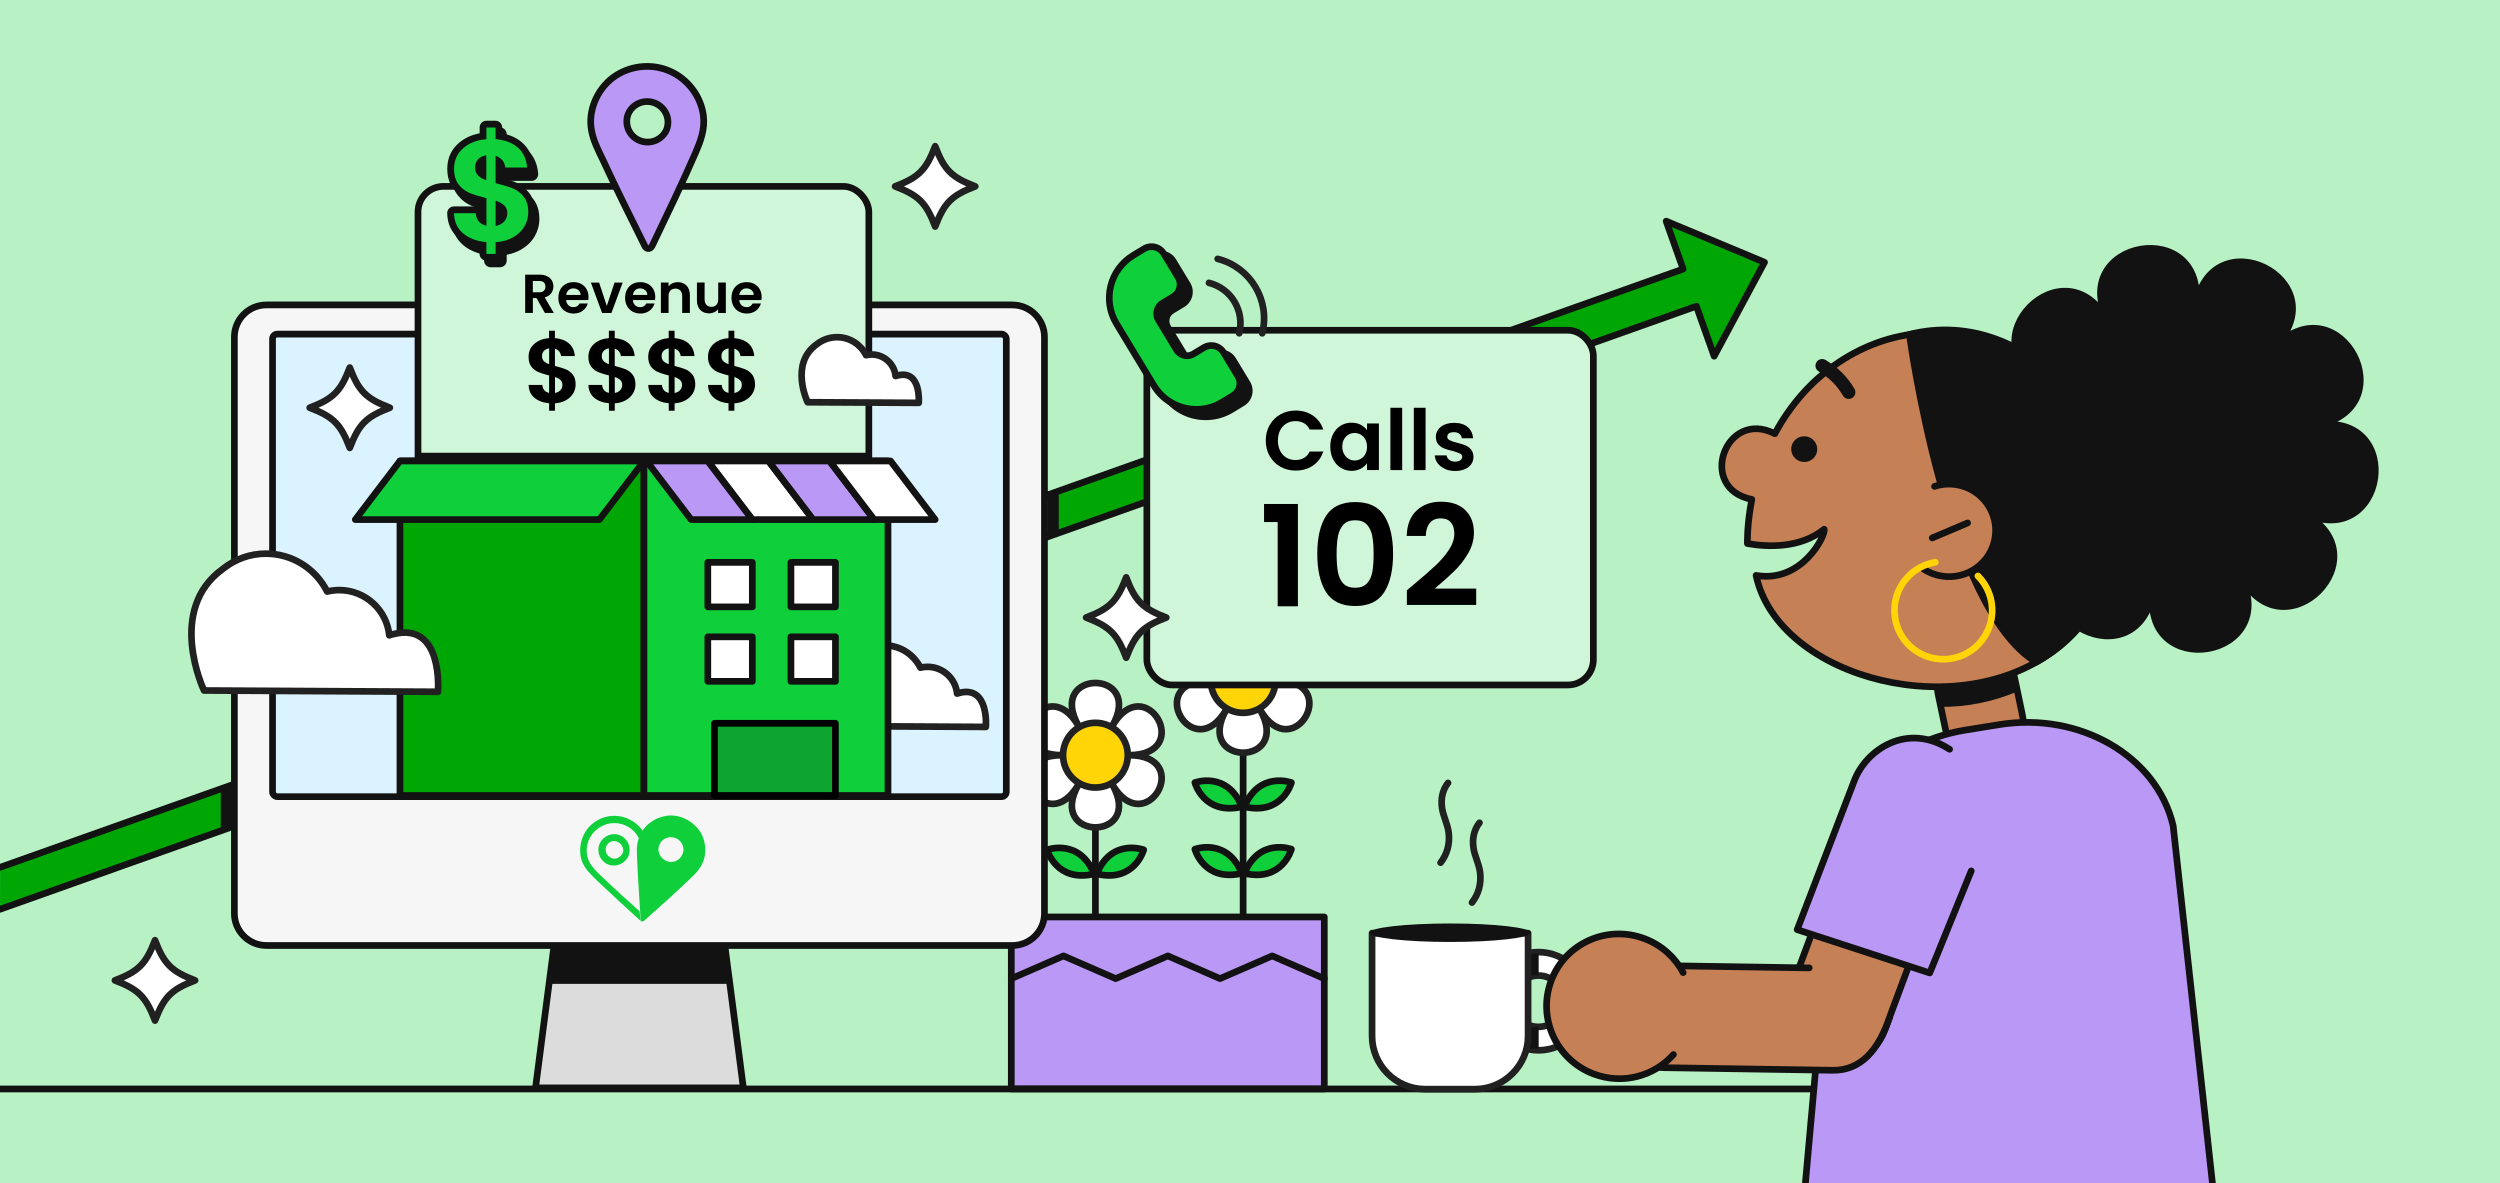 <?xml version="1.0" encoding="UTF-8"?>
<svg id="Layer_5" data-name="Layer 5" xmlns="http://www.w3.org/2000/svg" viewBox="0 0 560 265">
  <defs>
    <style>
      .cls-1, .cls-2, .cls-3, .cls-4, .cls-5, .cls-6, .cls-7, .cls-8, .cls-9, .cls-10, .cls-11, .cls-12, .cls-13, .cls-14, .cls-15, .cls-16, .cls-17, .cls-18, .cls-19, .cls-20 {
        stroke-linejoin: round;
      }

      .cls-1, .cls-2, .cls-3, .cls-4, .cls-5, .cls-6, .cls-7, .cls-8, .cls-9, .cls-11, .cls-12, .cls-13, .cls-14, .cls-15, .cls-18, .cls-20 {
        stroke-linecap: round;
      }

      .cls-1, .cls-2, .cls-3, .cls-4, .cls-5, .cls-6, .cls-7, .cls-12, .cls-14, .cls-15, .cls-16, .cls-18, .cls-20 {
        stroke: #121212;
      }

      .cls-1, .cls-2, .cls-3, .cls-4, .cls-6, .cls-7, .cls-8, .cls-9, .cls-10, .cls-11, .cls-12, .cls-13, .cls-14, .cls-15, .cls-16, .cls-17, .cls-18, .cls-19, .cls-20 {
        stroke-width: 1.5px;
      }

      .cls-1, .cls-4 {
        fill: #ba98f5;
      }

      .cls-1, .cls-21 {
        fill-rule: evenodd;
      }

      .cls-2, .cls-22 {
        fill: #121212;
      }

      .cls-3 {
        fill: #00a604;
      }

      .cls-5 {
        stroke-width: 3px;
      }

      .cls-5, .cls-8, .cls-10, .cls-11, .cls-18 {
        fill: none;
      }

      .cls-6 {
        fill: #dbf2ff;
      }

      .cls-7 {
        fill: #c68056;
      }

      .cls-8, .cls-10, .cls-13, .cls-17, .cls-19 {
        stroke: #212121;
      }

      .cls-23 {
        fill: #b7f1c4;
      }

      .cls-24, .cls-16, .cls-21 {
        fill: #0fd03b;
      }

      .cls-9 {
        fill: #0ca42f;
        stroke: #000;
      }

      .cls-11 {
        stroke: #ffd507;
      }

      .cls-12 {
        fill: #dcdcdc;
      }

      .cls-25, .cls-13, .cls-14, .cls-19 {
        fill: #fff;
      }

      .cls-15 {
        fill: #f6f6f6;
      }

      .cls-17 {
        fill: #ffd507;
      }

      .cls-20 {
        fill: #cff6d8;
      }
    </style>
  </defs>
  <rect class="cls-23" width="560" height="265"/>
  <g>
    <g>
      <g>
        <g>
          <path class="cls-18" d="M278.46,230.89c0-1.75,0-42.25,0-63.28"/>
          <g>
            <g>
              <path class="cls-25" d="M274.73,145.96c-7.47-12.94,14.94-12.94,7.47,0,7.47-12.94,18.68,6.47,3.74,6.47,14.94,0,3.74,19.41-3.74,6.47,7.47,12.94-14.94,12.94-7.47,0-7.47,12.94-18.68-6.47-3.74-6.47-14.94,0-3.74-19.41,3.74-6.47Z"/>
              <path class="cls-10" d="M274.73,145.96c-7.47-12.94,14.94-12.94,7.47,0,7.47-12.94,18.68,6.47,3.74,6.47,14.94,0,3.74,19.41-3.74,6.47,7.47,12.94-14.94,12.94-7.47,0-7.47,12.94-18.68-6.47-3.74-6.47-14.94,0-3.74-19.41,3.74-6.47Z"/>
            </g>
            <circle class="cls-17" cx="278.46" cy="152.43" r="7.25"/>
          </g>
        </g>
        <g>
          <g>
            <path class="cls-16" d="M289.28,175.3s-2,7.4-10.54,5.41c3.35-8.09,10.54-5.41,10.54-5.41Z"/>
            <path class="cls-16" d="M267.65,175.3s2,7.4,10.54,5.41c-3.35-8.09-10.54-5.41-10.54-5.41Z"/>
          </g>
          <g>
            <path class="cls-16" d="M289.28,190.22s-2,7.4-10.54,5.41c3.35-8.09,10.54-5.41,10.54-5.41Z"/>
            <path class="cls-16" d="M267.65,190.22s2,7.4,10.54,5.41c-3.35-8.09-10.54-5.41-10.54-5.41Z"/>
          </g>
        </g>
      </g>
      <g>
        <g>
          <path class="cls-4" d="M245.37,210.07c0-2.94,0-49.02,0-49.02"/>
          <g>
            <g>
              <path class="cls-25" d="M241.64,162.69c-7.47-12.94,14.94-12.94,7.47,0,7.47-12.94,18.68,6.47,3.74,6.47,14.94,0,3.74,19.41-3.74,6.47,7.47,12.94-14.94,12.94-7.47,0-7.47,12.94-18.68-6.47-3.74-6.47-14.94,0-3.74-19.41,3.74-6.47Z"/>
              <path class="cls-10" d="M241.64,162.69c-7.47-12.94,14.94-12.94,7.47,0,7.47-12.94,18.68,6.47,3.74,6.47,14.94,0,3.74,19.41-3.74,6.47,7.47,12.94-14.94,12.94-7.47,0-7.47,12.94-18.68-6.47-3.74-6.47-14.94,0-3.74-19.41,3.74-6.47Z"/>
            </g>
            <circle class="cls-17" cx="245.37" cy="169.16" r="7.25"/>
          </g>
        </g>
        <g>
          <path class="cls-16" d="M256.19,190.35s-2,7.4-10.54,5.41c3.35-8.09,10.54-5.41,10.54-5.41Z"/>
          <path class="cls-16" d="M234.56,190.35s2,7.4,10.54,5.41c-3.35-8.09-10.54-5.41-10.54-5.41Z"/>
        </g>
      </g>
      <rect class="cls-4" x="226.53" y="205.41" width="70.11" height="38.52" transform="translate(523.17 449.33) rotate(-180)"/>
    </g>
    <polyline class="cls-18" points="296.64 219.21 284.96 214.12 273.28 219.21 261.59 214.12 249.91 219.21 238.22 214.12 226.53 219.21"/>
  </g>
  <g>
    <g>
      <polyline class="cls-3" points="0 203.68 379.99 68.59 383.97 79.79 395.25 58.75 373.22 49.54 377.02 60.26 .02 194.28"/>
      <rect class="cls-22" x="234.63" y="110.01" width="2.53" height="9.47"/>
      <rect class="cls-22" x="49.45" y="176.29" width="3.05" height="9.18"/>
    </g>
    <line class="cls-18" y1="243.93" x2="439.34" y2="243.93"/>
    <g>
      <g>
        <polygon class="cls-12" points="166.51 243.68 119.96 243.68 121.43 232.34 121.62 230.86 123.12 219.36 123.28 218.14 124 212.62 124.11 211.8 124.14 211.58 125.24 203.08 125.37 202.08 126.02 197.13 126.95 189.98 159.52 189.98 160.45 197.13 161.09 202.08 161.22 203.08 162.33 211.58 162.36 211.8 162.47 212.62 163.19 218.14 163.35 219.36 164.85 230.86 165.04 232.34 166.51 243.68"/>
        <polygon class="cls-22" points="163.03 220.38 123.44 220.38 123.62 218.73 124.97 205.85 125.12 204.48 125.77 198.29 125.89 197.13 160.57 197.13 160.69 198.29 161.35 204.48 161.49 205.85 162.85 218.73 163.03 220.38"/>
      </g>
      <path class="cls-15" d="M226.77,68.3H59.69c-3.97,0-7.19,3.22-7.19,7.19v129.11c0,3.97,3.22,7.19,7.19,7.19h167.08c3.97,0,7.19-3.22,7.19-7.19V75.5c0-3.97-3.22-7.19-7.19-7.19Z"/>
      <rect class="cls-6" x="61.05" y="74.84" width="164.36" height="103.61" rx="1.06" ry="1.06"/>
    </g>
    <g>
      <path class="cls-24" d="M143.97,206.47c-.34,0-.6-.34-.94-.6-3.07-2.82-6.15-5.63-9.22-8.54-1.37-1.37-2.82-2.65-3.5-4.52-.94-2.9,0-6.4,2.48-8.36,1.37-1.11,3.07-1.71,4.86-1.71,2.48,0,4.86,1.28,6.32,3.33.43.51-.51,1.28-.68,1.88,0,.09-.17-.26-.17-.17,0-.09-.09-.09-.09-.17-1.02-1.96-3.16-3.24-5.38-3.24h-.09c-2.22,0-4.35,1.28-5.46,3.33-1.02,1.96-.94,4.52.51,6.32.85,1.11,1.88,2.05,2.9,2.99,2.39,2.3,4.86,4.52,7.34,6.74l.43.43s.17,2.3.34,2.3h.34Z"/>
      <path class="cls-24" d="M137.57,186.84c1.28,0,2.48.77,3.07,1.88.51,1.02.51,2.13.09,3.16-.68,1.37-2.3,2.22-3.84,1.96-1.45-.26-2.65-1.54-2.82-2.99-.17-1.11.26-2.3,1.11-3.07.68-.6,1.54-.94,2.39-.94ZM137.57,188.38c-.85,0-1.71.68-1.88,1.54-.26,1.2.85,2.65,2.3,2.39.77-.17,1.45-.85,1.62-1.62.09-1.11-.85-2.3-2.05-2.3Z"/>
      <path class="cls-21" d="M150.29,182.66c2.56,0,5.12,1.45,6.57,3.67,1.45,2.39,1.54,5.63,0,7.94-.77,1.19-1.79,2.13-2.82,3.07-3.16,3.07-6.49,5.97-9.73,8.88l-.09.09c-.17.09-.34.09-.51,0-.34-.17-.26-.68-.26-1.11-.26-4.52-.6-9.05-.77-13.49-.09-1.71,0-3.41.85-4.95,1.19-2.39,3.84-4.01,6.74-4.1ZM150.29,187.53c1.54,0,2.82,1.28,2.82,2.82-.09,1.54-1.37,2.82-2.9,2.73-1.45-.09-2.65-1.28-2.73-2.73,0-1.54,1.19-2.82,2.82-2.82Z"/>
    </g>
    <g>
      <rect class="cls-20" x="93.63" y="41.75" width="100.99" height="80.22" rx="5.72" ry="5.72"/>
      <g>
        <path d="M122.06,70.1l-1.89-3.34h-.81v3.34h-1.72v-8.58h3.22c.66,0,1.23.12,1.7.35.47.23.82.55,1.05.95.23.4.35.84.35,1.33,0,.57-.16,1.08-.49,1.53-.33.45-.82.77-1.46.94l2.05,3.48h-1.99ZM119.35,65.47h1.44c.47,0,.82-.11,1.04-.34.23-.22.34-.54.34-.94s-.12-.7-.34-.92c-.23-.22-.58-.33-1.04-.33h-1.44v2.52Z"/>
        <path d="M131.79,67.22h-4.98c.04.49.21.88.52,1.16.3.28.68.42,1.12.42.64,0,1.09-.27,1.36-.82h1.86c-.2.66-.57,1.19-1.13,1.62-.56.42-1.24.63-2.05.63-.66,0-1.24-.15-1.76-.44-.52-.29-.93-.7-1.22-1.23-.29-.53-.44-1.15-.44-1.84s.14-1.32.43-1.86c.29-.53.69-.94,1.2-1.23.52-.29,1.11-.43,1.78-.43s1.23.14,1.74.42c.51.28.91.67,1.19,1.19.28.51.42,1.1.42,1.76,0,.25-.02.47-.05.66ZM130.06,66.06c0-.44-.17-.8-.48-1.06s-.69-.4-1.14-.4c-.43,0-.79.13-1.08.39-.29.26-.47.62-.53,1.08h3.23Z"/>
        <path d="M135.93,68.52l1.72-5.22h1.83l-2.52,6.81h-2.09l-2.51-6.81h1.84l1.72,5.22Z"/>
        <path d="M146.74,67.22h-4.98c.04.49.21.88.52,1.16.3.28.68.42,1.12.42.64,0,1.09-.27,1.36-.82h1.86c-.2.66-.57,1.19-1.13,1.62-.56.42-1.24.63-2.05.63-.66,0-1.24-.15-1.76-.44-.52-.29-.93-.7-1.22-1.23-.29-.53-.44-1.15-.44-1.84s.14-1.32.43-1.86c.29-.53.69-.94,1.2-1.23.52-.29,1.11-.43,1.78-.43s1.23.14,1.74.42c.51.28.91.67,1.19,1.19.28.51.42,1.1.42,1.76,0,.25-.02.47-.05.66ZM145,66.06c0-.44-.17-.8-.48-1.06s-.69-.4-1.14-.4c-.43,0-.79.13-1.08.39-.29.26-.47.62-.53,1.08h3.23Z"/>
        <path d="M153.78,63.97c.5.51.75,1.23.75,2.14v3.99h-1.72v-3.76c0-.54-.13-.96-.41-1.25-.27-.29-.64-.44-1.11-.44s-.85.15-1.12.44c-.27.29-.41.71-.41,1.25v3.76h-1.72v-6.81h1.72v.85c.23-.29.52-.53.88-.69s.75-.25,1.17-.25c.81,0,1.47.26,1.97.77Z"/>
        <path d="M162.59,63.3v6.81h-1.73v-.86c-.22.29-.51.53-.87.69s-.74.25-1.16.25c-.53,0-1-.11-1.41-.34s-.73-.56-.96-1-.35-.96-.35-1.57v-3.99h1.72v3.75c0,.54.14.96.41,1.25s.64.44,1.11.44.85-.14,1.12-.44c.27-.29.41-.71.41-1.25v-3.75h1.73Z"/>
        <path d="M170.57,67.22h-4.98c.04.49.21.88.52,1.16.3.28.68.42,1.12.42.64,0,1.09-.27,1.36-.82h1.86c-.2.66-.57,1.19-1.13,1.62-.56.42-1.24.63-2.05.63-.66,0-1.24-.15-1.76-.44-.52-.29-.93-.7-1.22-1.23-.29-.53-.44-1.15-.44-1.84s.14-1.32.43-1.86c.29-.53.69-.94,1.2-1.23.52-.29,1.11-.43,1.78-.43s1.23.14,1.74.42c.51.28.91.67,1.19,1.19.28.51.42,1.1.42,1.76,0,.25-.02.47-.05.66ZM168.83,66.06c0-.44-.17-.8-.48-1.06s-.69-.4-1.14-.4c-.43,0-.79.13-1.08.39-.29.26-.47.62-.53,1.08h3.23Z"/>
      </g>
      <g>
        <path d="M128.4,88.1c-.36.62-.89,1.13-1.6,1.54-.7.4-1.53.64-2.49.71v1.66h-1.31v-1.68c-1.37-.12-2.46-.54-3.3-1.24s-1.26-1.66-1.29-2.86h3.07c.08.98.59,1.58,1.52,1.78v-3.91c-.98-.25-1.78-.49-2.38-.74-.6-.25-1.12-.64-1.56-1.19-.44-.55-.66-1.29-.66-2.23,0-1.19.43-2.16,1.28-2.91.85-.75,1.96-1.18,3.31-1.29v-1.66h1.31v1.66c1.31.11,2.36.51,3.14,1.19s1.23,1.62,1.32,2.83h-3.09c-.04-.4-.18-.74-.42-1.04-.24-.29-.56-.5-.95-.62v3.87c1.02.26,1.83.51,2.43.75.59.24,1.11.63,1.55,1.17.44.54.66,1.28.66,2.22,0,.71-.18,1.38-.54,2ZM121.82,80.89c.27.28.67.51,1.19.69v-3.54c-.49.07-.88.25-1.17.55-.29.3-.43.7-.43,1.21,0,.45.14.82.41,1.1ZM125.54,87.41c.29-.33.44-.72.44-1.19s-.14-.81-.43-1.09c-.29-.27-.7-.5-1.23-.68v3.58c.52-.1.92-.31,1.22-.64Z"/>
        <path d="M141.8,88.1c-.36.62-.89,1.13-1.6,1.54-.7.4-1.53.64-2.49.71v1.66h-1.31v-1.68c-1.37-.12-2.46-.54-3.3-1.24s-1.26-1.66-1.29-2.86h3.07c.08.98.59,1.58,1.52,1.78v-3.91c-.98-.25-1.78-.49-2.38-.74-.6-.25-1.12-.64-1.56-1.19-.44-.55-.66-1.29-.66-2.23,0-1.19.43-2.16,1.28-2.91.85-.75,1.96-1.18,3.31-1.29v-1.66h1.31v1.66c1.31.11,2.36.51,3.14,1.19s1.23,1.62,1.32,2.83h-3.09c-.04-.4-.18-.74-.42-1.04-.24-.29-.56-.5-.95-.62v3.87c1.02.26,1.83.51,2.43.75.59.24,1.11.63,1.55,1.17.44.54.66,1.28.66,2.22,0,.71-.18,1.38-.54,2ZM135.21,80.89c.27.28.67.51,1.19.69v-3.54c-.49.07-.88.25-1.17.55-.29.3-.43.7-.43,1.21,0,.45.14.82.41,1.1ZM138.93,87.41c.29-.33.44-.72.44-1.19s-.14-.81-.43-1.09c-.29-.27-.7-.5-1.23-.68v3.58c.52-.1.92-.31,1.22-.64Z"/>
        <path d="M155.2,88.1c-.36.62-.89,1.13-1.6,1.54-.7.4-1.53.64-2.49.71v1.66h-1.31v-1.68c-1.37-.12-2.46-.54-3.3-1.24s-1.26-1.66-1.29-2.86h3.07c.08.98.59,1.58,1.52,1.78v-3.91c-.98-.25-1.78-.49-2.38-.74-.6-.25-1.12-.64-1.56-1.19-.44-.55-.66-1.29-.66-2.23,0-1.19.43-2.16,1.28-2.91.85-.75,1.96-1.18,3.31-1.29v-1.66h1.31v1.66c1.31.11,2.36.51,3.14,1.19s1.23,1.62,1.32,2.83h-3.09c-.04-.4-.18-.74-.42-1.04-.24-.29-.56-.5-.95-.62v3.87c1.02.26,1.83.51,2.43.75.59.24,1.11.63,1.55,1.17.44.54.66,1.28.66,2.22,0,.71-.18,1.38-.54,2ZM148.61,80.89c.27.28.67.51,1.19.69v-3.54c-.49.07-.88.25-1.17.55-.29.3-.43.7-.43,1.21,0,.45.14.82.41,1.1ZM152.33,87.41c.29-.33.44-.72.44-1.19s-.14-.81-.43-1.09c-.29-.27-.7-.5-1.23-.68v3.58c.52-.1.92-.31,1.22-.64Z"/>
        <path d="M168.59,88.1c-.36.62-.89,1.13-1.6,1.54-.7.4-1.53.64-2.49.71v1.66h-1.31v-1.68c-1.37-.12-2.46-.54-3.3-1.24s-1.26-1.66-1.29-2.86h3.07c.08.98.59,1.58,1.52,1.78v-3.91c-.98-.25-1.78-.49-2.38-.74-.6-.25-1.12-.64-1.56-1.19-.44-.55-.66-1.29-.66-2.23,0-1.19.43-2.16,1.28-2.91.85-.75,1.96-1.18,3.31-1.29v-1.66h1.31v1.66c1.31.11,2.36.51,3.14,1.19s1.23,1.62,1.32,2.83h-3.09c-.04-.4-.18-.74-.42-1.04-.24-.29-.56-.5-.95-.62v3.87c1.02.26,1.83.51,2.43.75.59.24,1.11.63,1.55,1.17.44.54.66,1.28.66,2.22,0,.71-.18,1.38-.54,2ZM162.01,80.89c.27.28.67.51,1.19.69v-3.54c-.49.07-.88.25-1.17.55-.29.3-.43.7-.43,1.21,0,.45.14.82.41,1.1ZM165.72,87.41c.29-.33.44-.72.44-1.19s-.14-.81-.43-1.09c-.29-.27-.7-.5-1.23-.68v3.58c.52-.1.92-.31,1.22-.64Z"/>
      </g>
    </g>
    <path class="cls-1" d="M149.73,15.8c4.3,1.76,7.35,5.8,7.85,10.28.32,2.86-.64,5.51-1.74,8.05-2.93,6.76-6.14,13.36-9.32,20.02-.31.65-.56,1.41-1.14,1.52-.32.07-.64-.11-.82-.37l-.12-.19c-3.18-6.4-6.42-12.88-9.45-19.42-1.01-2.08-2.05-4.13-2.47-6.36-.88-4.38,1.15-9.24,4.81-11.97,3.5-2.59,8.26-3.2,12.24-1.62l.17.07ZM149.3,29.07c-.99,2.25-3.54,3.3-5.84,2.48-2.42-.87-3.65-3.52-2.79-5.91.94-2.36,3.63-3.51,6.01-2.56s3.56,3.62,2.62,5.99Z"/>
    <g>
      <rect class="cls-20" x="256.89" y="73.98" width="100.02" height="79.45" rx="5.67" ry="5.67"/>
      <g>
        <path d="M284.41,95.22c.58-1.02,1.38-1.82,2.4-2.4,1.01-.57,2.15-.86,3.41-.86,1.47,0,2.76.38,3.87,1.13s1.88,1.8,2.32,3.13h-3.04c-.3-.63-.73-1.1-1.27-1.42-.55-.31-1.18-.47-1.9-.47-.77,0-1.45.18-2.05.54s-1.06.86-1.4,1.52c-.33.66-.5,1.42-.5,2.3s.17,1.63.5,2.29c.33.66.8,1.17,1.4,1.53.6.36,1.28.54,2.05.54.72,0,1.35-.16,1.9-.48.55-.32.97-.8,1.27-1.42h3.04c-.44,1.35-1.21,2.39-2.31,3.14-1.1.75-2.39,1.12-3.88,1.12-1.26,0-2.39-.29-3.41-.86s-1.81-1.37-2.4-2.39c-.59-1.02-.88-2.18-.88-3.47s.29-2.45.88-3.48Z"/>
        <path d="M298.61,97.23c.42-.82.99-1.45,1.72-1.89.72-.44,1.53-.66,2.42-.66.78,0,1.46.16,2.05.47.59.31,1.05.71,1.41,1.19v-1.49h2.66v10.45h-2.66v-1.53c-.34.49-.81.9-1.41,1.22-.6.32-1.28.48-2.06.48-.88,0-1.68-.23-2.41-.68-.72-.45-1.3-1.09-1.72-1.91-.42-.82-.63-1.77-.63-2.84s.21-1.99.63-2.81ZM305.83,98.42c-.25-.46-.59-.81-1.02-1.06-.43-.25-.89-.37-1.38-.37s-.94.12-1.36.36c-.41.24-.75.59-1.01,1.05-.26.46-.39,1-.39,1.63s.13,1.18.39,1.65c.26.47.6.83,1.02,1.09.42.25.87.38,1.35.38s.95-.12,1.38-.37c.43-.25.77-.6,1.02-1.06.25-.46.38-1.01.38-1.65s-.13-1.19-.38-1.65Z"/>
        <path d="M314.09,91.34v13.96h-2.64v-13.96h2.64Z"/>
        <path d="M319.33,91.34v13.96h-2.64v-13.96h2.64Z"/>
        <path d="M323.64,105.01c-.68-.31-1.22-.73-1.61-1.25s-.61-1.11-.65-1.75h2.66c.05.4.25.74.59,1,.35.26.78.4,1.29.4s.9-.1,1.18-.3.43-.46.43-.77c0-.34-.17-.59-.52-.76-.35-.17-.9-.36-1.65-.56-.78-.19-1.42-.38-1.91-.58s-.92-.51-1.28-.92c-.36-.41-.54-.97-.54-1.68,0-.58.17-1.11.5-1.58.33-.48.81-.86,1.43-1.13.62-.28,1.35-.41,2.2-.41,1.25,0,2.24.31,2.98.93.74.62,1.15,1.46,1.23,2.52h-2.53c-.04-.41-.21-.74-.52-.99-.31-.25-.72-.37-1.24-.37-.48,0-.85.09-1.1.26-.26.18-.39.42-.39.74,0,.35.18.62.53.8.35.18.9.37,1.64.56.76.19,1.38.38,1.87.58.49.2.92.51,1.27.93.36.42.54.98.56,1.67,0,.6-.17,1.14-.5,1.62-.33.48-.81.85-1.43,1.12-.62.27-1.35.41-2.18.41s-1.62-.15-2.3-.46Z"/>
      </g>
      <g>
        <path d="M283.15,116.95v-4.06h7.58v22.92h-4.53v-18.87h-3.05Z"/>
        <path d="M297.04,115.54c1.31-2.05,3.48-3.08,6.52-3.08s5.21,1.03,6.52,3.08c1.31,2.06,1.97,4.89,1.97,8.52s-.66,6.51-1.97,8.58-3.49,3.11-6.52,3.11-5.21-1.04-6.52-3.11c-1.31-2.08-1.97-4.94-1.97-8.58s.66-6.47,1.97-8.52ZM307.41,120.14c-.2-1.06-.6-1.92-1.19-2.59s-1.48-1.01-2.66-1.01-2.06.34-2.66,1.01-1,1.53-1.2,2.59c-.2,1.06-.3,2.36-.3,3.91s.09,2.93.28,4.01.59,1.95,1.19,2.61c.61.66,1.5.99,2.67.99s2.06-.33,2.67-.99c.61-.66,1.01-1.53,1.2-2.61.19-1.08.28-2.42.28-4.01s-.1-2.86-.3-3.91Z"/>
        <path d="M316.77,130.85c2.01-1.68,3.62-3.08,4.81-4.2,1.19-1.12,2.19-2.29,2.99-3.51.8-1.22,1.2-2.41,1.2-3.59,0-1.07-.25-1.91-.76-2.52-.5-.61-1.28-.91-2.33-.91s-1.86.35-2.42,1.05-.86,1.66-.88,2.88h-4.28c.08-2.52.83-4.42,2.25-5.72,1.41-1.3,3.21-1.95,5.39-1.95,2.39,0,4.22.63,5.5,1.9,1.28,1.27,1.92,2.94,1.92,5.02,0,1.63-.44,3.2-1.32,4.69-.88,1.49-1.89,2.78-3.02,3.88-1.13,1.1-2.61,2.43-4.43,3.98h9.28v3.65h-15.53v-3.27l1.63-1.38Z"/>
      </g>
      <g>
        <g>
          <g>
            <path class="cls-22" d="M270.11,93.37c-3.94,0-7.51-2.01-9.55-5.38l-8.36-13.83c-1.54-2.55-2-5.54-1.28-8.43.71-2.89,2.51-5.33,5.06-6.87l2.44-1.48c.5-.3,1.07-.46,1.65-.46,1.13,0,2.15.58,2.73,1.54l3.2,5.29c.44.73.57,1.59.37,2.41-.2.83-.72,1.53-1.45,1.97l-2.37,1.43c-.63.38-1.07.98-1.25,1.7-.18.71-.06,1.45.32,2.08l4.05,6.7c.5.83,1.38,1.33,2.36,1.33.5,0,.99-.14,1.42-.4l2.37-1.43c.5-.3,1.07-.46,1.65-.46,1.13,0,2.15.58,2.73,1.54l3.2,5.29c.91,1.51.43,3.47-1.08,4.38l-2.44,1.48c-1.74,1.05-3.73,1.61-5.76,1.61Z"/>
            <path class="cls-22" d="M260.06,57.66c.83,0,1.63.42,2.09,1.18l3.2,5.29c.7,1.15.33,2.65-.83,3.35l-2.37,1.43c-1.66,1-2.19,3.15-1.19,4.8l4.05,6.7c.66,1.09,1.81,1.69,3,1.69.62,0,1.24-.16,1.81-.51l2.37-1.43c.39-.24.83-.35,1.26-.35.83,0,1.63.42,2.09,1.18l3.2,5.29c.7,1.15.33,2.65-.83,3.35l-2.44,1.48c-1.68,1.02-3.54,1.5-5.37,1.5-3.52,0-6.95-1.79-8.91-5.02l-8.36-13.83c-2.97-4.91-1.39-11.3,3.52-14.27l2.44-1.48c.39-.24.83-.35,1.26-.35M260.06,56.16c-.72,0-1.42.2-2.04.57l-2.44,1.48c-5.61,3.39-7.42,10.72-4.03,16.33l8.36,13.83c2.17,3.6,5.98,5.74,10.19,5.74,2.16,0,4.29-.59,6.14-1.72l2.44-1.48c.9-.54,1.54-1.41,1.79-2.43.25-1.02.09-2.08-.45-2.98l-3.2-5.29c-.71-1.17-2-1.9-3.38-1.9-.72,0-1.42.2-2.04.57l-2.37,1.43c-.31.19-.67.29-1.03.29-.71,0-1.35-.36-1.72-.97l-4.05-6.7c-.57-.94-.27-2.17.68-2.74l2.37-1.43c1.86-1.12,2.46-3.55,1.33-5.41l-3.2-5.29c-.71-1.17-2-1.9-3.38-1.9h0Z"/>
          </g>
          <g>
            <path class="cls-24" d="M267.99,91.7c-3.94,0-7.51-2.01-9.55-5.38l-8.36-13.83c-1.54-2.55-2-5.54-1.28-8.43.71-2.89,2.51-5.33,5.06-6.87l2.44-1.48c.5-.3,1.07-.46,1.65-.46,1.13,0,2.15.58,2.73,1.54l3.2,5.29c.44.73.57,1.59.37,2.42-.2.83-.72,1.53-1.45,1.97l-2.37,1.43c-.63.38-1.07.98-1.25,1.7-.18.71-.06,1.45.32,2.08l4.05,6.7c.5.83,1.38,1.33,2.36,1.33.5,0,.99-.14,1.42-.4l2.37-1.43c.5-.3,1.07-.46,1.65-.46,1.13,0,2.15.58,2.73,1.54l3.2,5.29c.91,1.51.43,3.47-1.08,4.38l-2.44,1.48c-1.74,1.05-3.73,1.61-5.75,1.61Z"/>
            <path class="cls-22" d="M257.95,56c.83,0,1.63.42,2.09,1.18l3.2,5.29c.7,1.15.33,2.65-.83,3.35l-2.37,1.43c-1.66,1-2.19,3.15-1.19,4.8l4.05,6.7c.66,1.09,1.81,1.69,3,1.69.62,0,1.24-.16,1.81-.51l2.37-1.43c.39-.24.83-.35,1.26-.35.83,0,1.63.42,2.09,1.18l3.2,5.29c.7,1.15.33,2.65-.83,3.35l-2.44,1.48c-1.68,1.02-3.54,1.5-5.37,1.5-3.52,0-6.95-1.79-8.91-5.02l-8.36-13.83c-2.97-4.91-1.39-11.3,3.52-14.27l2.44-1.48c.39-.24.83-.35,1.26-.35M257.95,54.5c-.72,0-1.42.2-2.04.57l-2.44,1.48c-5.61,3.39-7.42,10.72-4.03,16.33l8.36,13.83c2.17,3.6,5.98,5.74,10.19,5.74,2.16,0,4.29-.59,6.14-1.72l2.44-1.48c1.86-1.12,2.46-3.55,1.33-5.41l-3.2-5.29c-.71-1.17-2-1.9-3.38-1.9-.72,0-1.42.2-2.04.57l-2.37,1.43c-.31.19-.67.29-1.03.29-.71,0-1.35-.36-1.72-.97l-4.05-6.7c-.28-.46-.36-.99-.23-1.51.13-.52.45-.96.91-1.23l2.37-1.43c1.86-1.12,2.46-3.55,1.33-5.41l-3.2-5.29c-.71-1.17-2-1.9-3.38-1.9h0Z"/>
          </g>
        </g>
        <g>
          <path class="cls-8" d="M272.76,57.99c7.36,1.85,11.83,9.31,9.98,16.67"/>
          <path class="cls-8" d="M270.81,63.36c4.99,1.25,8.02,6.31,6.77,11.3"/>
        </g>
      </g>
    </g>
    <rect class="cls-22" x="93.63" y="101.42" width="100.99" height="2.23"/>
    <g>
      <g>
        <path class="cls-22" d="M109.95,59.13c-.41,0-.75-.34-.75-.75v-1.99c-2-.28-3.66-.97-4.95-2.05-1.48-1.25-2.26-2.96-2.3-5.07,0-.2.07-.4.21-.54.14-.14.33-.23.54-.23h4.85c.39,0,.71.3.75.69.07.84.36,1.42.9,1.78v-4.5c-1.32-.35-2.43-.7-3.29-1.05-1.07-.44-2-1.15-2.76-2.1-.8-1-1.2-2.34-1.2-4,0-2.09.77-3.83,2.28-5.16,1.32-1.16,2.99-1.88,4.97-2.15v-1.95c0-.41.34-.75.75-.75h2.07c.41,0,.75.34.75.75v1.95c1.91.26,3.5.93,4.71,1.98,1.39,1.21,2.18,2.88,2.34,4.97.02.21-.06.42-.2.57-.14.15-.34.24-.55.24h-4.89c-.38,0-.71-.29-.75-.67-.05-.48-.21-.89-.5-1.24-.05-.07-.11-.13-.17-.19v4.27c1.38.36,2.51.72,3.37,1.07,1.05.42,1.98,1.12,2.75,2.07.8.99,1.2,2.33,1.2,3.99,0,1.25-.32,2.44-.96,3.53-.63,1.09-1.58,2-2.8,2.7-1.03.59-2.22.97-3.56,1.14v1.94c0,.41-.34.75-.75.75h-2.07ZM112.77,51.1c.24-.13.45-.28.62-.48.34-.38.5-.83.5-1.38,0-.51-.14-.88-.45-1.17-.18-.17-.41-.33-.67-.48v3.5ZM109.2,37.29c-.21.1-.4.24-.55.4-.32.33-.47.79-.47,1.39,0,.51.14.91.43,1.21.16.16.36.31.59.45v-3.46Z"/>
        <path class="cls-22" d="M112.02,30.05v2.62c2.07.17,3.73.8,4.97,1.88,1.24,1.08,1.94,2.57,2.09,4.47h-4.89c-.06-.63-.29-1.17-.66-1.63-.38-.46-.88-.79-1.51-.99v6.12c1.62.41,2.9.8,3.84,1.18.94.38,1.75.99,2.44,1.84.69.85,1.04,2.02,1.04,3.51,0,1.12-.29,2.17-.86,3.16-.57.98-1.41,1.79-2.52,2.43-1.11.64-2.42,1.01-3.93,1.12v2.62h-2.07v-2.65c-2.16-.19-3.9-.85-5.21-1.96-1.32-1.11-2-2.62-2.04-4.52h4.86c.13,1.55.93,2.49,2.4,2.82v-6.18c-1.55-.39-2.81-.78-3.75-1.16-.95-.39-1.77-1.01-2.46-1.88-.69-.86-1.04-2.04-1.04-3.53,0-1.88.67-3.41,2.02-4.6,1.35-1.19,3.09-1.87,5.23-2.04v-2.62h2.07M109.95,41.9v-5.6c-.78.11-1.39.4-1.84.87-.45.48-.68,1.11-.68,1.91,0,.71.22,1.29.65,1.73.43.44,1.06.8,1.88,1.08M112.02,52.13c.82-.15,1.46-.49,1.93-1,.46-.52.7-1.14.7-1.88s-.23-1.28-.68-1.72c-.45-.43-1.1-.79-1.94-1.07v5.66M112.02,28.55h-2.07c-.83,0-1.5.67-1.5,1.5v1.31c-1.85.35-3.44,1.1-4.72,2.22-1.68,1.48-2.53,3.4-2.53,5.72,0,1.83.46,3.33,1.36,4.47.85,1.06,1.88,1.84,3.06,2.33.78.32,1.71.63,2.82.93v1.01c-.25-.19-.56-.3-.9-.3h-4.86c-.4,0-.79.16-1.07.45-.28.29-.44.68-.43,1.08.05,2.34.92,4.23,2.57,5.63,1.25,1.06,2.82,1.77,4.68,2.12v1.35c0,.83.67,1.5,1.5,1.5h2.07c.83,0,1.5-.67,1.5-1.5v-1.3c1.17-.22,2.24-.6,3.18-1.14,1.34-.77,2.37-1.77,3.08-2.97.7-1.21,1.06-2.52,1.06-3.91,0-1.83-.46-3.33-1.37-4.46-.85-1.05-1.88-1.82-3.05-2.29-.76-.31-1.73-.62-2.9-.94v-1c.2.1.43.16.67.16h4.89c.42,0,.82-.17,1.1-.48s.43-.72.39-1.14c-.18-2.29-1.06-4.14-2.6-5.48-1.19-1.03-2.68-1.72-4.45-2.06v-1.31c0-.83-.67-1.5-1.5-1.5h0Z"/>
      </g>
      <g>
        <path class="cls-24" d="M108.94,57.62c-.41,0-.75-.34-.75-.75v-1.99c-2-.28-3.66-.97-4.95-2.05-1.48-1.25-2.26-2.96-2.3-5.07,0-.2.07-.4.21-.54.14-.14.33-.23.54-.23h4.85c.39,0,.71.3.75.69.07.84.36,1.42.9,1.78v-4.5c-1.32-.35-2.43-.7-3.29-1.05-1.06-.44-1.99-1.14-2.76-2.1-.8-.99-1.2-2.34-1.2-4,0-2.09.77-3.83,2.28-5.16,1.32-1.16,2.99-1.88,4.97-2.15v-1.95c0-.41.34-.75.75-.75h2.07c.41,0,.75.34.75.75v1.95c1.91.26,3.5.93,4.71,1.98,1.39,1.21,2.18,2.88,2.34,4.97.02.21-.05.42-.2.57-.14.15-.34.24-.55.24h-4.89c-.38,0-.71-.29-.75-.67-.05-.48-.21-.89-.5-1.24-.05-.07-.11-.13-.17-.19v4.27c1.38.37,2.52.72,3.37,1.07,1.05.42,1.98,1.12,2.75,2.07.8.99,1.2,2.33,1.2,3.98,0,1.25-.32,2.44-.96,3.53-.63,1.09-1.58,2-2.8,2.7-1.03.59-2.22.97-3.55,1.14v1.94c0,.41-.34.75-.75.75h-2.07ZM111.76,49.59c.24-.12.45-.28.62-.48.34-.38.5-.83.5-1.38,0-.51-.14-.88-.45-1.17-.18-.17-.41-.33-.67-.48v3.5ZM108.19,35.78c-.21.1-.4.24-.55.4-.32.33-.47.79-.47,1.39,0,.51.14.91.43,1.21.16.16.36.31.59.45v-3.46Z"/>
        <path class="cls-22" d="M111.01,28.55v2.62c2.07.17,3.73.8,4.97,1.88,1.24,1.08,1.94,2.57,2.09,4.47h-4.89c-.06-.63-.29-1.17-.66-1.63-.38-.46-.88-.79-1.51-.99v6.12c1.62.41,2.9.8,3.84,1.18.94.38,1.75.99,2.44,1.84.69.85,1.04,2.02,1.04,3.51,0,1.12-.29,2.17-.86,3.16-.57.98-1.41,1.79-2.52,2.43-1.11.64-2.42,1.01-3.93,1.12v2.62h-2.07v-2.65c-2.16-.19-3.9-.85-5.21-1.96-1.32-1.11-2-2.62-2.04-4.52h4.86c.13,1.55.93,2.49,2.4,2.82v-6.18c-1.55-.39-2.81-.78-3.75-1.16-.95-.39-1.77-1.01-2.46-1.88-.69-.86-1.04-2.04-1.04-3.53,0-1.88.67-3.41,2.02-4.6s3.09-1.87,5.23-2.04v-2.62h2.07M108.94,40.39v-5.6c-.78.11-1.39.4-1.84.87-.45.48-.68,1.11-.68,1.91,0,.71.22,1.29.65,1.73.43.44,1.06.8,1.88,1.08M111.01,50.62c.82-.15,1.46-.49,1.93-1,.46-.52.7-1.14.7-1.88s-.23-1.28-.68-1.72c-.45-.43-1.1-.79-1.94-1.07v5.66M111.01,27.05h-2.07c-.83,0-1.5.67-1.5,1.5v1.31c-1.85.35-3.44,1.1-4.72,2.22-1.68,1.48-2.53,3.4-2.53,5.72,0,1.83.46,3.33,1.36,4.47.85,1.06,1.88,1.84,3.06,2.33.78.32,1.71.63,2.82.93v1.01c-.25-.19-.56-.3-.9-.3h-4.86c-.4,0-.79.16-1.07.45-.28.29-.44.68-.43,1.08.05,2.34.92,4.23,2.57,5.63,1.25,1.06,2.82,1.77,4.68,2.12v1.35c0,.83.67,1.5,1.5,1.5h2.07c.83,0,1.5-.67,1.5-1.5v-1.3c1.17-.22,2.24-.6,3.18-1.14,1.34-.77,2.37-1.77,3.08-2.97.7-1.21,1.06-2.52,1.06-3.91,0-1.83-.46-3.33-1.37-4.46-.85-1.05-1.88-1.82-3.05-2.29-.76-.31-1.73-.62-2.9-.94v-1c.2.1.43.16.67.16h4.89c.42,0,.82-.17,1.1-.48.28-.31.43-.72.39-1.14-.18-2.29-1.06-4.14-2.6-5.48-1.19-1.03-2.68-1.72-4.45-2.06v-1.31c0-.83-.67-1.5-1.5-1.5h0Z"/>
      </g>
    </g>
    <g>
      <path class="cls-25" d="M261.25,138.33c-5.31,2.03-6.95,3.68-8.98,9-2.02-5.32-3.67-6.97-8.98-9,5.31-2.03,6.95-3.68,8.98-9,2.02,5.32,3.67,6.97,8.98,9Z"/>
      <path class="cls-8" d="M261.25,138.33c-5.31,2.03-6.95,3.68-8.98,9-2.02-5.32-3.67-6.97-8.98-9,5.31-2.03,6.95-3.68,8.98-9,2.02,5.32,3.67,6.97,8.98,9Z"/>
    </g>
    <path class="cls-19" d="M214.97,155.2c-.2.04-.39.1-.58.16-.34-3.35-3.15-5.97-6.59-5.99-.56,0-1.11.06-1.63.19-1.48-2.95-4.52-4.99-8.05-5.01-2.16-.01-4.14.73-5.71,1.99h0c-7.63,5.43-2.54,16.12-2.54,16.12l30.96.17s.77-9.29-5.86-7.64Z"/>
    <g>
      <g>
        <rect class="cls-3" x="89.59" y="103.26" width="54.66" height="74.93"/>
        <rect class="cls-16" x="144.25" y="103.26" width="54.66" height="74.93"/>
        <polygon class="cls-16" points="130.56 103.26 116.92 103.26 103.26 103.26 89.59 103.26 79.59 116.39 93.25 116.39 106.92 116.39 120.56 116.39 134.25 116.39 144.25 103.26 130.56 103.26"/>
        <g>
          <polygon class="cls-14" points="158.51 103.26 168.51 116.39 182.15 116.39 172.15 103.26 158.51 103.26"/>
          <polygon class="cls-4" points="172.15 103.26 182.15 116.39 195.82 116.39 185.82 103.26 172.15 103.26"/>
          <polygon class="cls-14" points="185.82 103.26 195.82 116.39 209.48 116.39 199.48 103.26 185.82 103.26"/>
          <polygon class="cls-4" points="144.82 103.26 154.82 116.39 168.51 116.39 158.51 103.26 144.82 103.26"/>
        </g>
      </g>
      <g>
        <rect class="cls-9" x="160.05" y="162.02" width="27.08" height="16.17"/>
        <rect class="cls-14" x="158.55" y="125.97" width="9.97" height="9.97"/>
        <rect class="cls-14" x="177.17" y="125.97" width="9.97" height="9.97"/>
        <rect class="cls-14" x="158.55" y="142.65" width="9.97" height="9.97"/>
        <rect class="cls-14" x="177.17" y="142.65" width="9.97" height="9.97"/>
      </g>
    </g>
    <g>
      <path class="cls-25" d="M87.33,91.33c-5.31,2.03-6.95,3.68-8.98,9-2.02-5.32-3.67-6.97-8.98-9,5.31-2.03,6.95-3.68,8.98-9,2.02,5.32,3.67,6.97,8.98,9Z"/>
      <path class="cls-8" d="M87.33,91.33c-5.31,2.03-6.95,3.68-8.98,9-2.02-5.32-3.67-6.97-8.98-9,5.31-2.03,6.95-3.68,8.98-9,2.02,5.32,3.67,6.97,8.98,9Z"/>
    </g>
    <path class="cls-19" d="M201.08,84.1c-.16.03-.32.08-.47.13-.27-2.69-2.54-4.8-5.3-4.82-.45,0-.89.05-1.31.15-1.19-2.38-3.63-4.02-6.47-4.03-1.74,0-3.33.59-4.59,1.6h0c-6.14,4.37-2.04,12.97-2.04,12.97l24.9.14s.62-7.47-4.71-6.14Z"/>
    <g>
      <path class="cls-25" d="M218.46,41.75c-5.31,2.03-6.95,3.68-8.98,9-2.02-5.32-3.67-6.97-8.98-9,5.31-2.03,6.95-3.68,8.98-9,2.02,5.32,3.67,6.97,8.98,9Z"/>
      <path class="cls-8" d="M218.46,41.75c-5.31,2.03-6.95,3.68-8.98,9-2.02-5.32-3.67-6.97-8.98-9,5.31-2.03,6.95-3.68,8.98-9,2.02,5.32,3.67,6.97,8.98,9Z"/>
    </g>
    <g>
      <path class="cls-25" d="M43.7,219.61c-5.31,2.03-6.95,3.68-8.98,9-2.02-5.32-3.67-6.97-8.98-9,5.31-2.03,6.95-3.68,8.98-9,2.02,5.32,3.67,6.97,8.98,9Z"/>
      <path class="cls-8" d="M43.7,219.61c-5.31,2.03-6.95,3.68-8.98,9-2.02-5.32-3.67-6.97-8.98-9,5.31-2.03,6.95-3.68,8.98-9,2.02,5.32,3.67,6.97,8.98,9Z"/>
    </g>
    <path class="cls-19" d="M88.18,142.03c-.34.07-.66.16-.98.28-.57-5.66-5.34-10.1-11.16-10.13-.95,0-1.87.11-2.76.33-2.5-5-7.65-8.45-13.62-8.49-3.65-.02-7.01,1.24-9.66,3.36h0c-12.92,9.19-4.3,27.29-4.3,27.29l52.4.29s1.3-15.72-9.92-12.93Z"/>
  </g>
  <g>
    <g>
      <g>
        <g>
          <path class="cls-13" d="M344.6,213.27c-6.07,0-11,4.92-11,11s4.92,11,11,11,11-4.92,11-11-4.92-11-11-11ZM344.6,230.02c-3.18,0-5.75-2.58-5.75-5.75s2.58-5.75,5.75-5.75,5.75,2.58,5.75,5.75-2.58,5.75-5.75,5.75Z"/>
          <g>
            <rect class="cls-22" x="342.3" y="213.62" width="2.36" height="4.89"/>
            <rect class="cls-22" x="342.3" y="230.02" width="2.36" height="4.89"/>
          </g>
        </g>
        <path class="cls-13" d="M319.26,209.02h11.13c6.57,0,11.91,5.34,11.91,11.91v23.04h-34.95v-23.04c0-6.57,5.34-11.91,11.91-11.91Z" transform="translate(649.64 452.99) rotate(180)"/>
      </g>
      <ellipse class="cls-22" cx="324.82" cy="208.93" rx="18.06" ry="2.07"/>
    </g>
    <g>
      <path class="cls-7" d="M451.29,151.93l1.74,8.29c.99,4.71-2.05,9.33-6.79,10.31-4.74.98-9.38-2.04-10.36-6.75l-1.74-8.29c-.99-4.71,2.05-9.33,6.79-10.31,2.37-.49,4.71.02,6.59,1.24,1.88,1.22,3.28,3.16,3.78,5.51Z"/>
      <path class="cls-22" d="M451.29,151.93l.62,2.95c-5.54,2.37-11.38,3.5-17.18,3.46l-.6-2.84c-.99-4.71,2.05-9.33,6.79-10.31,2.37-.49,4.71.02,6.59,1.24,1.88,1.22,3.28,3.16,3.78,5.51Z"/>
    </g>
    <path class="cls-7" d="M473.55,124.63c-2.09,8.4-6.16,14.78-11.42,19.41-21.78,19.17-63.85,8.12-68.77-15.15,10.34,1.8,15.66-9.07,15.25-10.34-5.34,4.3-12.57,4.01-17.19,3.21,0,0-.15-4.06.99-9.89-12.36-2.44-5.92-20.43,5.16-14.72,1.99-3.77,4.86-7.78,8.25-11.08t0,0c.32-.31.64-.62.97-.92h0c5.39-4.9,11.36-7.99,17.45-9.52,27.27-6.88,57.08,17.25,49.3,49.01Z"/>
    <path class="cls-22" d="M402.28,98.38c-1.24,1.01-1.41,2.83-.38,4.06,1.03,1.23,2.87,1.4,4.11.39,1.24-1.01,1.41-2.83.38-4.06-1.03-1.23-2.87-1.4-4.11-.39Z"/>
    <path class="cls-5" d="M414.11,87.86c-1.46-2.51-3.53-4.53-5.95-5.94"/>
    <path class="cls-2" d="M473.55,124.63c-1.95,8.43-6.98,18-17.46,23.69-20.15-12.17-28.38-73.41-28.38-73.41,27.27-6.88,52.03,22.91,45.84,49.72Z"/>
    <g>
      <path class="cls-22" d="M491.76,69.1c3.13-20.97-29.18-15.56-19.39,3.24-9.79-18.81-32.75,4.56-13.78,14.02-18.97-9.46-23.82,22.94-2.91,19.44-20.91,3.5-5.78,32.56,9.08,17.43-14.86,15.12,14.46,29.74,17.59,8.77-3.13,20.97,29.18,15.56,19.39-3.24,9.79,18.81,32.75-4.56,13.78-14.02,18.97,9.46,23.82-22.94,2.91-19.44,20.91-3.5,5.78-32.56-9.08-17.43,14.86-15.12-14.46-29.74-17.59-8.77Z"/>
      <path class="cls-18" d="M491.76,69.1c3.13-20.97-29.18-15.56-19.39,3.24-9.79-18.81-32.75,4.56-13.78,14.02-18.97-9.46-23.82,22.94-2.91,19.44-20.91,3.5-5.78,32.56,9.08,17.43-14.86,15.12,14.46,29.74,17.59,8.77-3.13,20.97,29.18,15.56,19.39-3.24,9.79,18.81,32.75-4.56,13.78-14.02,18.97,9.46,23.82-22.94,2.91-19.44,20.91-3.5,5.78-32.56-9.08-17.43,14.86-15.12-14.46-29.74-17.59-8.77Z"/>
    </g>
    <g>
      <path class="cls-7" d="M430.86,127.46c1.2.79,2.58,1.34,4.09,1.58,5.68.91,11.03-2.93,11.94-8.58.91-5.65-2.96-10.98-8.64-11.89-1.7-.27-3.38-.12-4.91.38"/>
      <line class="cls-18" x1="440.74" y1="117.14" x2="432.82" y2="120.5"/>
    </g>
    <path class="cls-4" d="M404.41,265l6.1-67.78c-1.49-16.1,11.88-30.82,29.78-33.69l7.57-1.22c17.9-2.87,35.24,6.92,38.93,22.67l8.79,80.01"/>
    <g>
      <g>
        <path class="cls-7" d="M407.42,237.62h0c-5.93-2.17-8.96-8.74-6.75-14.66l13.18-35.4c2.2-5.92,8.8-8.96,14.74-6.79h0c5.93,2.17,8.96,8.74,6.75,14.66l-13.18,35.4c-2.2,5.92-8.8,8.96-14.74,6.79Z"/>
        <g>
          <path class="cls-7" d="M423.28,227.82c-2.47,7.41-6.47,12.02-12.8,11.92l-37.82-.58c-6.33-.1-11.4-5.29-11.33-11.6h0c.07-6.31,5.25-11.35,11.58-11.25l32.35.5"/>
          <path class="cls-7" d="M374.85,236.22c-4.32,4.85-11.36,6.79-17.83,4.36-8.41-3.16-12.69-12.51-9.56-20.89,3.13-8.37,12.49-12.6,20.89-9.44,3.88,1.46,6.88,4.23,8.68,7.62"/>
        </g>
      </g>
      <path class="cls-4" d="M441.56,195.08l-9.3,22.86-29.69-9.7,12.79-33.36c2.65-6.98,11.86-13.18,21.35-7.04"/>
    </g>
    <path class="cls-11" d="M443.06,129.02c2.13,2.14,3.37,5.15,3.16,8.41-.38,6.03-5.58,10.6-11.61,10.22-6.03-.38-10.6-5.58-10.22-11.61.33-5.18,4.21-9.28,9.11-10.09"/>
    <g>
      <path class="cls-8" d="M331.4,184.3c-1.22,1.55-1.66,3.5-1.33,5.7.28,1.82,1.22,3.48,1.47,5.42.32,2.63-.4,4.94-1.81,6.75"/>
      <path class="cls-8" d="M324.36,175.37c-1.22,1.55-1.66,3.5-1.33,5.7.28,1.82,1.22,3.48,1.47,5.42.32,2.63-.4,4.94-1.81,6.75"/>
    </g>
  </g>
</svg>